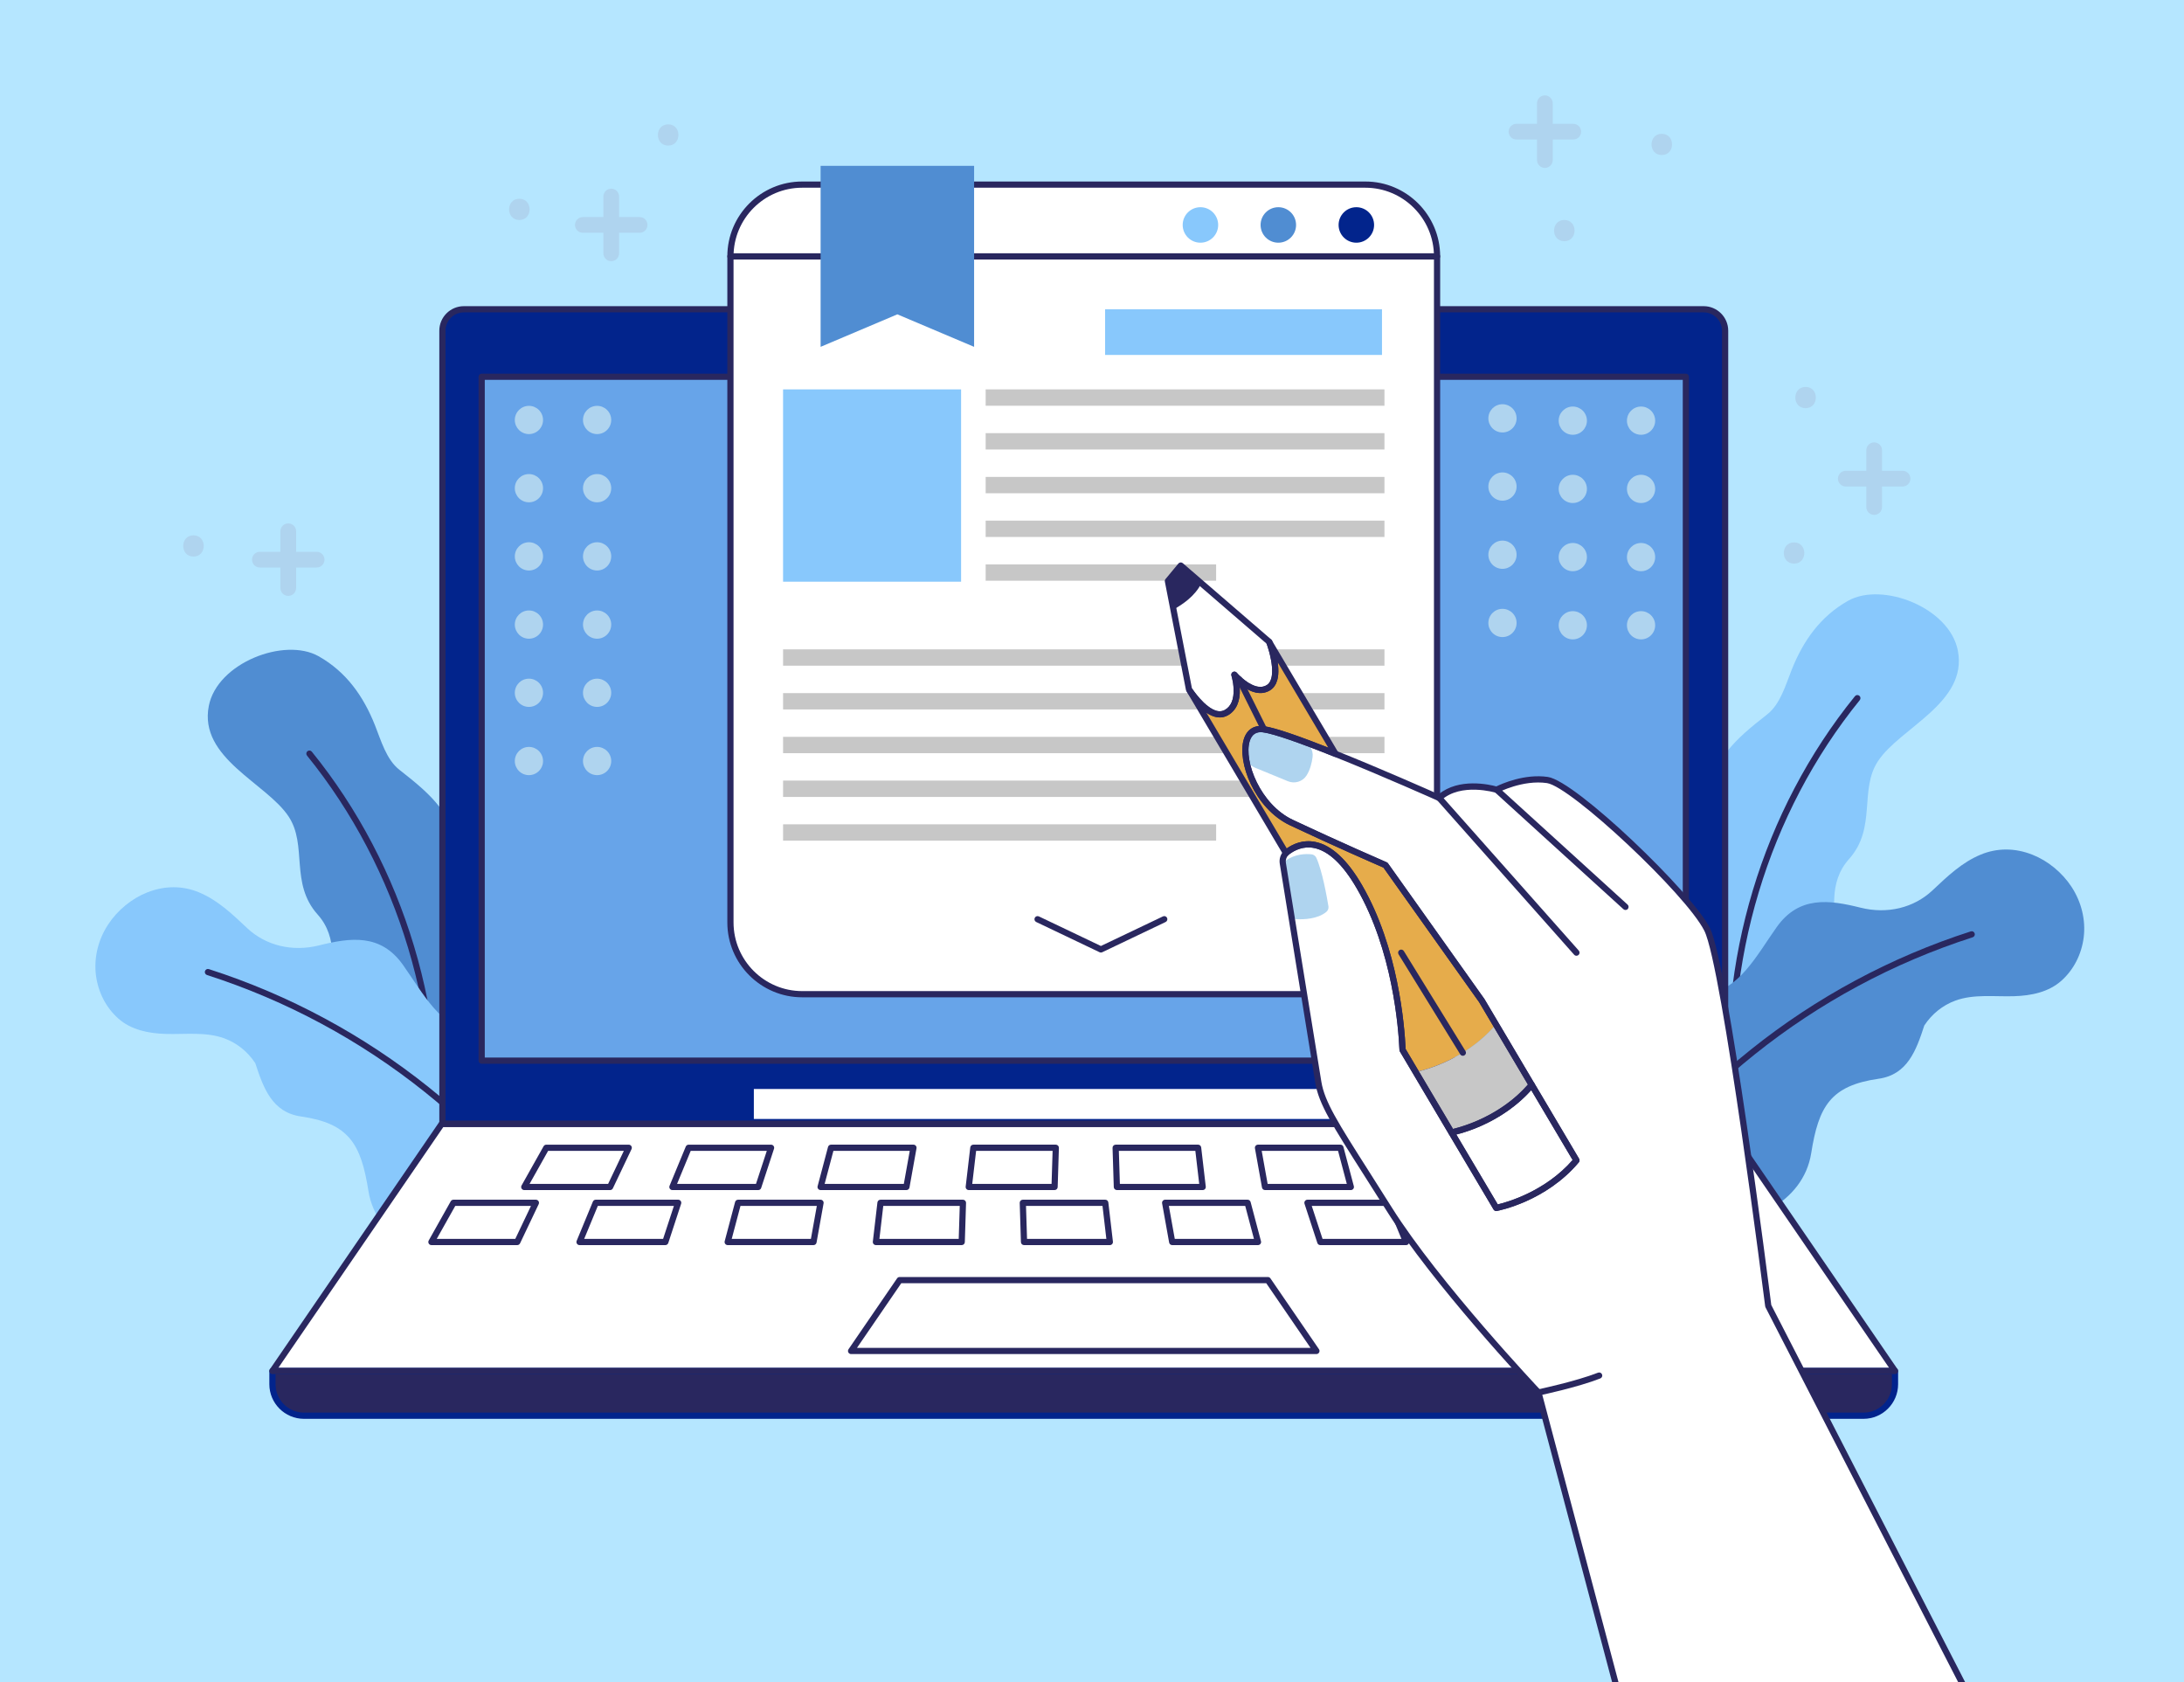 <svg width="435" height="335" viewBox="0 0 435 335" fill="none" xmlns="http://www.w3.org/2000/svg">
<rect x="0" y="0" width="435" height="335" fill="#808080" stroke="none"/>
<g clip-path="url(#clip0_1037_2)">
<rect width="435" height="335" fill="#B5E6FF"/>
<path d="M435 0H0V335H435V0Z" fill="#B5E6FF"/>
<path d="M361.194 204.17C345.964 216.252 324.855 197.573 329.903 182.29C332.513 174.388 338.703 168.106 339.946 159.752C341.229 151.126 345.309 147.48 351.975 142.269C354.589 140.225 355.635 136.467 356.851 133.401C359.147 127.613 362.578 122.742 368.096 119.637C374.899 115.81 388.286 120.972 389.954 129.548C391.978 139.955 378.474 144.881 374.054 151.565C370.26 157.301 373.839 164.857 368.279 171.073C359.924 180.411 373.17 195.269 361.194 204.17Z" fill="#88C8FC"/>
<path d="M345.246 221.804C344.93 221.804 344.661 221.562 344.632 221.241C341.935 191.537 350.985 161.429 369.462 138.639C369.677 138.373 370.066 138.333 370.332 138.549C370.596 138.764 370.637 139.153 370.422 139.418C352.145 161.961 343.193 191.744 345.862 221.131C345.893 221.47 345.643 221.77 345.302 221.801C345.284 221.803 345.265 221.804 345.246 221.804Z" fill="#29275F"/>
<path d="M353.863 184.641C349.753 190.454 346.517 196.969 339.547 198.248C329.023 200.181 316.42 210.218 317.063 223.33C316.879 250.026 357.601 249.482 360.746 229.654C362.23 220.281 364.609 216.193 374.188 214.818C379.925 213.998 381.661 209.165 383.275 204.213C384.772 201.939 386.917 200.185 389.487 199.25C393.133 197.922 397.248 198.498 401.149 198.381C404.59 198.279 408.03 197.569 410.583 195.298C413.013 193.129 414.603 190.058 415.027 186.63C415.441 183.216 414.587 179.638 412.598 176.6C410.722 173.741 407.875 171.411 404.801 170.202C401.314 168.822 397.753 168.842 394.522 170.18C390.781 171.72 387.877 174.514 384.977 177.237C384.958 177.259 384.935 177.274 384.916 177.296C381.185 180.815 375.861 182.072 370.585 180.754C364.293 179.183 358.298 178.376 353.863 184.641Z" fill="#508DD2"/>
<path d="M316.57 247.544C316.463 247.544 316.355 247.516 316.256 247.458C315.963 247.284 315.865 246.904 316.04 246.612C333.344 217.478 360.509 195.766 392.531 185.475C392.853 185.371 393.203 185.549 393.307 185.874C393.412 186.199 393.233 186.546 392.909 186.65C361.174 196.849 334.252 218.368 317.101 247.242C316.987 247.436 316.781 247.544 316.57 247.544Z" fill="#29275F"/>
<path d="M70.349 215.21C85.579 227.292 106.688 208.613 101.639 193.329C99.029 185.428 92.838 179.146 91.596 170.792C90.313 162.166 86.233 158.52 79.567 153.308C76.954 151.264 75.908 147.506 74.691 144.44C72.395 138.653 68.964 133.781 63.446 130.677C56.643 126.85 43.256 132.011 41.588 140.587C39.564 150.994 53.068 155.92 57.488 162.604C61.282 168.341 57.703 175.896 63.263 182.112C71.618 191.452 58.372 206.309 70.349 215.21Z" fill="#508DD2"/>
<path d="M86.321 232.851C86.302 232.851 86.284 232.85 86.264 232.848C85.924 232.817 85.675 232.517 85.705 232.177C88.374 202.79 79.422 173.007 61.146 150.464C60.931 150.199 60.972 149.81 61.236 149.595C61.501 149.38 61.89 149.421 62.105 149.686C80.583 172.477 89.634 202.585 86.936 232.288C86.907 232.609 86.637 232.851 86.321 232.851Z" fill="#29275F"/>
<path d="M80.266 192.152C84.376 197.965 87.611 204.48 94.582 205.759C105.106 207.691 117.709 217.73 117.066 230.841C117.25 257.538 76.527 256.994 73.383 237.165C71.899 227.793 69.52 223.704 59.94 222.33C54.204 221.51 52.468 216.677 50.853 211.724C49.357 209.451 47.212 207.697 44.641 206.762C40.995 205.433 36.88 206.01 32.98 205.893C29.538 205.791 26.099 205.081 23.546 202.809C21.116 200.641 19.526 197.57 19.102 194.142C18.688 190.728 19.542 187.15 21.531 184.112C23.407 181.252 26.254 178.923 29.328 177.714C32.815 176.334 36.376 176.354 39.607 177.691C43.348 179.231 46.251 182.026 49.152 184.749C49.171 184.77 49.194 184.786 49.213 184.808C52.944 188.327 58.268 189.584 63.543 188.266C69.836 186.694 75.831 185.887 80.266 192.152Z" fill="#88C8FC"/>
<path d="M117.563 255.056C117.352 255.056 117.147 254.948 117.032 254.753C99.882 225.88 72.96 204.362 41.225 194.162C40.9 194.057 40.722 193.71 40.827 193.385C40.931 193.06 41.279 192.883 41.603 192.987C73.625 203.278 100.791 224.99 118.094 254.123C118.268 254.416 118.171 254.795 117.878 254.969C117.779 255.028 117.67 255.056 117.563 255.056Z" fill="#29275F"/>
<path d="M371.17 281.928H60.548C57.083 281.928 54.273 279.119 54.273 275.653V273.012H377.445V275.653C377.445 279.118 374.636 281.928 371.17 281.928Z" fill="#29275F"/>
<path d="M343.73 223.801H87.988L54.273 273.004H377.445L343.73 223.801Z" fill="white"/>
<path d="M339.319 61.59H92.383C90.022 61.59 88.109 63.503 88.109 65.863V223.807H343.593V65.863C343.593 63.503 341.68 61.59 339.319 61.59Z" fill="#02248C"/>
<path d="M335.791 75.027H95.945V211.216H335.791V75.027Z" fill="#67A4E9"/>
<path d="M371.164 282.542H60.541C56.741 282.542 53.648 279.449 53.648 275.649V273.008C53.648 272.667 53.925 272.391 54.266 272.391H377.438C377.779 272.391 378.056 272.667 378.056 273.008V275.649C378.057 279.449 374.965 282.542 371.164 282.542ZM54.885 273.626V275.649C54.885 278.768 57.423 281.306 60.542 281.306H371.164C374.284 281.306 376.821 278.768 376.821 275.649V273.626H54.885Z" fill="#02248C"/>
<path d="M377.439 273.625H54.266C54.038 273.625 53.827 273.498 53.72 273.295C53.612 273.093 53.627 272.847 53.757 272.659L87.472 223.456C87.587 223.288 87.777 223.188 87.981 223.188H343.723C343.926 223.188 344.117 223.288 344.232 223.456L377.947 272.659C378.077 272.848 378.091 273.093 377.984 273.295C377.878 273.497 377.667 273.625 377.439 273.625ZM55.438 272.389H376.267L343.397 224.422H88.307L55.438 272.389Z" fill="#29275F"/>
<path d="M343.601 224.421H88.118C87.777 224.421 87.5 224.145 87.5 223.804V65.86C87.5 63.163 89.694 60.969 92.391 60.969H339.328C342.025 60.969 344.22 63.163 344.22 65.86V223.804C344.219 224.145 343.942 224.421 343.601 224.421ZM88.735 223.186H342.983V65.86C342.983 63.844 341.344 62.204 339.327 62.204H92.391C90.375 62.204 88.735 63.844 88.735 65.86V223.186Z" fill="#29275F"/>
<path d="M335.784 211.837H95.938C95.597 211.837 95.32 211.56 95.32 211.219V75.032C95.32 74.691 95.597 74.414 95.938 74.414H335.784C336.125 74.414 336.402 74.691 336.402 75.032V211.219C336.402 211.56 336.125 211.837 335.784 211.837ZM96.556 210.601H335.166V75.649H96.556V210.601Z" fill="#29275F"/>
<path d="M281.565 216.859H150.148V222.829H281.565V216.859Z" fill="white"/>
<path d="M204.723 68.162C204.723 70.386 202.92 72.188 200.697 72.188C198.474 72.188 196.672 70.386 196.672 68.162C196.672 65.939 198.474 64.137 200.697 64.137C202.92 64.137 204.723 65.939 204.723 68.162Z" fill="#67A4E9"/>
<path d="M262.198 269.646H169.516C169.287 269.646 169.077 269.519 168.97 269.317C168.863 269.114 168.877 268.868 169.007 268.68L178.676 254.569C178.791 254.401 178.981 254.301 179.186 254.301H252.53C252.733 254.301 252.924 254.401 253.039 254.569L262.708 268.68C262.837 268.868 262.851 269.114 262.744 269.317C262.638 269.518 262.428 269.646 262.198 269.646ZM170.689 268.411H261.027L252.204 255.535H179.512L170.689 268.411Z" fill="#29275F"/>
<path d="M121.514 236.991H104.422C104.203 236.991 103.999 236.874 103.889 236.685C103.779 236.497 103.776 236.262 103.884 236.071L108.269 228.265C108.379 228.07 108.585 227.949 108.808 227.949H125.229C125.44 227.949 125.637 228.058 125.751 228.237C125.864 228.417 125.877 228.641 125.786 228.833L122.071 236.639C121.969 236.854 121.752 236.991 121.514 236.991ZM105.478 235.756H121.124L124.251 229.185H109.17L105.478 235.756Z" fill="#29275F"/>
<path d="M151.022 236.991H133.931C133.724 236.991 133.532 236.888 133.417 236.717C133.302 236.545 133.281 236.328 133.359 236.138L136.587 228.331C136.683 228.1 136.908 227.949 137.158 227.949H153.579C153.777 227.949 153.963 228.044 154.079 228.205C154.195 228.365 154.228 228.571 154.166 228.76L151.608 236.566C151.526 236.82 151.29 236.991 151.022 236.991ZM134.855 235.756H150.575L152.728 229.185H137.572L134.855 235.756Z" fill="#29275F"/>
<path d="M180.538 236.988H163.446C163.254 236.988 163.073 236.899 162.957 236.747C162.84 236.594 162.799 236.397 162.849 236.212L164.92 228.405C164.992 228.134 165.237 227.945 165.517 227.945H181.939C182.121 227.945 182.295 228.027 182.412 228.167C182.53 228.308 182.578 228.493 182.546 228.673L181.145 236.479C181.093 236.775 180.837 236.988 180.538 236.988ZM164.25 235.753H180.021L181.201 229.181H165.993L164.25 235.753Z" fill="#29275F"/>
<path d="M210.046 236.988H192.954C192.778 236.988 192.61 236.912 192.492 236.78C192.376 236.649 192.32 236.473 192.34 236.298L193.254 228.491C193.29 228.18 193.555 227.945 193.868 227.945H210.289C210.456 227.945 210.617 228.013 210.733 228.133C210.849 228.253 210.912 228.415 210.907 228.582L210.663 236.388C210.654 236.723 210.381 236.988 210.046 236.988ZM193.649 235.753H209.448L209.653 229.181H194.419L193.649 235.753Z" fill="#29275F"/>
<path d="M239.547 236.988H222.455C222.122 236.988 221.849 236.723 221.838 236.389L221.594 228.583C221.589 228.416 221.652 228.253 221.769 228.133C221.885 228.013 222.045 227.945 222.212 227.945H238.633C238.947 227.945 239.21 228.18 239.247 228.491L240.16 236.299C240.18 236.474 240.125 236.649 240.008 236.781C239.891 236.912 239.723 236.988 239.547 236.988ZM223.054 235.753H238.854L238.085 229.181H222.849L223.054 235.753Z" fill="#29275F"/>
<path d="M269.055 236.988H251.964C251.665 236.988 251.408 236.773 251.356 236.479L249.955 228.673C249.923 228.492 249.971 228.308 250.089 228.167C250.207 228.027 250.381 227.945 250.563 227.945H266.984C267.264 227.945 267.51 228.134 267.581 228.405L269.652 236.212C269.701 236.398 269.662 236.596 269.545 236.747C269.428 236.899 269.247 236.988 269.055 236.988ZM252.481 235.753H268.252L266.509 229.181H251.301L252.481 235.753Z" fill="#29275F"/>
<path d="M298.572 236.988H281.48C281.213 236.988 280.976 236.816 280.893 236.562L278.335 228.756C278.274 228.568 278.306 228.362 278.422 228.201C278.539 228.041 278.724 227.945 278.922 227.945H295.343C295.593 227.945 295.818 228.096 295.913 228.327L299.142 236.134C299.221 236.324 299.199 236.541 299.084 236.713C298.97 236.885 298.778 236.988 298.572 236.988ZM281.927 235.753H297.647L294.93 229.181H279.775L281.927 235.753Z" fill="#29275F"/>
<path d="M328.089 236.989H310.997C310.758 236.989 310.541 236.851 310.439 236.635L306.724 228.829C306.633 228.638 306.646 228.412 306.76 228.234C306.873 228.054 307.07 227.945 307.282 227.945H323.703C323.927 227.945 324.133 228.066 324.241 228.261L328.627 236.067C328.734 236.258 328.732 236.493 328.621 236.681C328.511 236.873 328.309 236.989 328.089 236.989ZM311.387 235.753H327.034L323.343 229.182H308.261L311.387 235.753Z" fill="#29275F"/>
<path d="M103.021 247.948H85.93C85.711 247.948 85.507 247.831 85.397 247.642C85.287 247.453 85.284 247.219 85.392 247.028L89.777 239.222C89.887 239.027 90.093 238.906 90.316 238.906H106.737C106.949 238.906 107.146 239.015 107.259 239.194C107.372 239.374 107.385 239.598 107.295 239.79L103.58 247.597C103.477 247.81 103.259 247.948 103.021 247.948ZM86.985 246.713H102.631L105.758 240.142H90.677L86.985 246.713Z" fill="#29275F"/>
<path d="M132.521 247.949H115.431C115.224 247.949 115.032 247.846 114.917 247.675C114.802 247.503 114.781 247.286 114.859 247.096L118.086 239.288C118.182 239.057 118.408 238.906 118.657 238.906H135.079C135.276 238.906 135.462 239.001 135.578 239.161C135.695 239.321 135.727 239.527 135.665 239.716L133.107 247.522C133.026 247.777 132.788 247.949 132.521 247.949ZM116.354 246.713H132.073L134.226 240.142H119.071L116.354 246.713Z" fill="#29275F"/>
<path d="M162.03 247.948H144.938C144.746 247.948 144.565 247.859 144.449 247.707C144.332 247.554 144.292 247.357 144.341 247.172L146.412 239.366C146.483 239.095 146.729 238.906 147.009 238.906H163.43C163.612 238.906 163.786 238.988 163.903 239.127C164.021 239.268 164.069 239.452 164.037 239.633L162.636 247.439C162.585 247.734 162.328 247.948 162.03 247.948ZM145.741 246.713H161.513L162.692 240.142H147.485L145.741 246.713Z" fill="#29275F"/>
<path d="M191.554 247.948H174.462C174.286 247.948 174.118 247.872 174 247.74C173.883 247.61 173.827 247.433 173.848 247.259L174.761 239.452C174.797 239.141 175.062 238.906 175.375 238.906H191.795C191.963 238.906 192.122 238.974 192.239 239.093C192.355 239.214 192.418 239.376 192.413 239.543L192.17 247.35C192.161 247.684 191.888 247.948 191.554 247.948ZM175.157 246.713H190.955L191.16 240.142H175.926L175.157 246.713Z" fill="#29275F"/>
<path d="M221.053 247.949H203.962C203.629 247.949 203.355 247.684 203.345 247.35L203.102 239.543C203.097 239.376 203.159 239.214 203.276 239.093C203.392 238.974 203.551 238.906 203.719 238.906H220.14C220.454 238.906 220.717 239.141 220.754 239.452L221.667 247.259C221.687 247.434 221.632 247.609 221.515 247.741C221.398 247.873 221.23 247.949 221.053 247.949ZM204.561 246.713H220.36L219.591 240.142H204.356L204.561 246.713Z" fill="#29275F"/>
<path d="M250.562 247.948H233.471C233.172 247.948 232.916 247.733 232.864 247.439L231.463 239.633C231.431 239.452 231.48 239.268 231.597 239.127C231.715 238.987 231.888 238.906 232.071 238.906H248.492C248.772 238.906 249.017 239.095 249.089 239.366L251.159 247.173C251.209 247.358 251.169 247.556 251.052 247.707C250.935 247.859 250.753 247.948 250.562 247.948ZM233.987 246.713H249.759L248.016 240.142H232.808L233.987 246.713Z" fill="#29275F"/>
<path d="M280.063 247.948H262.973C262.706 247.948 262.469 247.776 262.386 247.522L259.827 239.716C259.766 239.527 259.798 239.321 259.914 239.161C260.031 239.001 260.216 238.906 260.414 238.906H276.835C277.085 238.906 277.31 239.057 277.406 239.288L280.633 247.096C280.712 247.286 280.69 247.503 280.575 247.675C280.463 247.845 280.269 247.948 280.063 247.948ZM263.42 246.713H279.14L276.423 240.142H261.267L263.42 246.713Z" fill="#29275F"/>
<path d="M309.589 247.95H292.498C292.26 247.95 292.042 247.812 291.939 247.597L288.224 239.79C288.133 239.599 288.146 239.374 288.26 239.194C288.373 239.015 288.57 238.906 288.782 238.906H305.203C305.427 238.906 305.633 239.026 305.742 239.222L310.127 247.028C310.234 247.219 310.231 247.454 310.121 247.642C310.011 247.833 309.809 247.95 309.589 247.95ZM292.888 246.714H308.534L304.843 240.143H289.76L292.888 246.714Z" fill="#29275F"/>
<path d="M338.487 247.95H321.396C321.158 247.95 320.941 247.812 320.838 247.597L317.122 239.79C317.031 239.599 317.045 239.374 317.158 239.194C317.271 239.015 317.469 238.906 317.68 238.906H334.101C334.324 238.906 334.53 239.026 334.64 239.222L339.025 247.028C339.132 247.219 339.13 247.454 339.019 247.642C338.91 247.833 338.707 247.95 338.487 247.95ZM321.787 246.714H337.432L333.741 240.143H318.659L321.787 246.714Z" fill="#29275F"/>
<path d="M286.229 51.053V183.689C286.229 191.581 279.829 197.981 271.937 197.981H159.776C151.884 197.981 145.484 191.581 145.484 183.689V51.053C145.484 43.161 151.884 36.762 159.776 36.762H271.936C279.828 36.762 286.229 43.161 286.229 51.053Z" fill="white"/>
<path d="M242.632 44.796C242.632 46.748 241.049 48.331 239.097 48.331C237.145 48.331 235.562 46.748 235.562 44.796C235.562 42.845 237.145 41.262 239.097 41.262C241.049 41.263 242.632 42.845 242.632 44.796Z" fill="#88C8FC"/>
<path d="M258.147 44.796C258.147 46.748 256.565 48.331 254.613 48.331C252.661 48.331 251.078 46.748 251.078 44.796C251.078 42.845 252.661 41.262 254.613 41.262C256.565 41.263 258.147 42.845 258.147 44.796Z" fill="#508DD2"/>
<path d="M273.686 44.796C273.686 46.748 272.104 48.331 270.152 48.331C268.2 48.331 266.617 46.748 266.617 44.796C266.617 42.845 268.199 41.262 270.152 41.262C272.104 41.262 273.686 42.845 273.686 44.796Z" fill="#02248C"/>
<path d="M271.936 198.6H159.777C151.555 198.6 144.867 191.911 144.867 183.689V51.054C144.867 42.833 151.556 36.145 159.777 36.145H271.937C280.157 36.145 286.846 42.833 286.846 51.054V183.689C286.846 191.91 280.157 198.6 271.936 198.6ZM159.777 37.38C152.236 37.38 146.103 43.514 146.103 51.054V183.689C146.103 191.229 152.237 197.364 159.777 197.364H271.937C279.476 197.364 285.611 191.23 285.611 183.689V51.054C285.611 43.514 279.476 37.38 271.937 37.38H159.777Z" fill="#29275F"/>
<path d="M286.229 51.673H145.485C145.144 51.673 144.867 51.396 144.867 51.055C144.867 50.714 145.144 50.438 145.485 50.438H286.229C286.57 50.438 286.847 50.714 286.847 51.055C286.847 51.396 286.57 51.673 286.229 51.673Z" fill="#29275F"/>
<path d="M194.018 69.07L178.731 62.597L163.445 69.07V33.023H194.018V69.07Z" fill="#508DD2"/>
<path d="M191.426 77.543H155.969V115.837H191.426V77.543Z" fill="#88C8FC"/>
<path d="M275.75 77.543H196.32V80.797H275.75V77.543Z" fill="#C7C7C7"/>
<path d="M275.75 86.258H196.32V89.512H275.75V86.258Z" fill="#C7C7C7"/>
<path d="M275.75 94.973H196.32V98.227H275.75V94.973Z" fill="#C7C7C7"/>
<path d="M275.75 103.676H196.32V106.93H275.75V103.676Z" fill="#C7C7C7"/>
<path d="M242.225 112.391H196.32V115.644H242.225V112.391Z" fill="#C7C7C7"/>
<path d="M275.751 129.309H155.969V132.562H275.751V129.309Z" fill="#C7C7C7"/>
<path d="M275.751 138.023H155.969V141.277H275.751V138.023Z" fill="#C7C7C7"/>
<path d="M275.751 146.734H155.969V149.988H275.751V146.734Z" fill="#C7C7C7"/>
<path d="M275.751 155.445H155.969V158.699H275.751V155.445Z" fill="#C7C7C7"/>
<path d="M242.226 164.152H155.969V167.406H242.226V164.152Z" fill="#C7C7C7"/>
<path d="M275.259 61.59H220.109V70.683H275.259V61.59Z" fill="#88C8FC"/>
<path d="M219.275 189.685C219.185 189.685 219.093 189.665 219.009 189.625L206.391 183.606C206.083 183.459 205.952 183.091 206.1 182.783C206.246 182.475 206.616 182.345 206.922 182.491L219.275 188.382L231.629 182.491C231.938 182.342 232.305 182.475 232.452 182.783C232.6 183.091 232.469 183.459 232.161 183.606L219.542 189.625C219.458 189.665 219.367 189.685 219.275 189.685Z" fill="#29275F"/>
<path d="M399.466 351.973H326.249L306.437 277.291C306.437 277.291 286.294 256.015 276.714 240.789C267.124 225.553 263.413 220.496 262.59 215.524C261.863 211.076 256.635 178.798 255.522 171.923C255.394 171.185 255.629 170.426 256.142 169.891C256.228 169.784 256.324 169.699 256.441 169.614C258.751 167.871 264.375 165.551 270.769 176.585C278.135 189.298 279.204 205.346 279.365 209.077L281.974 213.483L289.105 225.51L298.022 240.543C298.022 240.543 307.506 238.79 313.995 231.07L305.089 216.037L297.958 204.009L295.157 199.273L295.125 199.23L275.965 172.276C275.965 172.276 266.535 168.192 257.243 163.809C247.952 159.425 244.98 144.189 251.748 145.226C254.314 145.622 259.981 147.696 266.022 150.123C275.858 154.058 286.667 158.901 286.667 158.901C290.901 155.041 298.108 157.266 298.108 157.266C298.108 157.266 303.165 154.592 308.222 155.33C313.268 156.079 336.383 177.847 340.019 185.054C343.664 192.26 352.207 260.057 352.207 260.057L399.466 351.973Z" fill="white"/>
<path d="M261.435 150.778C261.279 151.949 260.947 153.316 260.224 154.439C259.434 155.668 257.863 156.127 256.515 155.571L249.965 152.877C248.696 152.35 247.935 151.052 248.09 149.695C248.217 148.611 248.52 147.352 249.203 146.318C249.964 145.156 251.428 144.697 252.737 145.156L259.414 147.489C260.781 147.967 261.62 149.343 261.435 150.778Z" fill="#AFD4EF"/>
<path d="M264.16 181.605C262.418 183.027 259.702 183.111 258.264 183.043C257.697 183.018 257.232 182.595 257.139 182.037L255.608 172.578C255.54 172.139 255.717 171.699 256.065 171.428C257.892 170.015 260.109 170.015 261.192 170.125C261.615 170.167 261.987 170.412 262.173 170.802C263.349 173.332 264.296 178.67 264.593 180.48C264.659 180.912 264.491 181.335 264.16 181.605Z" fill="#AFD4EF"/>
<path d="M297.95 204.011C291.449 211.73 281.965 213.485 281.965 213.485L279.357 209.079C279.196 205.348 278.127 189.299 270.76 176.587C264.366 165.553 258.743 167.873 256.433 169.616C256.315 169.702 256.219 169.787 256.134 169.893L236.953 137.508C237.273 137.979 238.118 139.176 239.22 140.246L239.402 140.428C239.711 140.716 240.032 140.994 240.374 141.23C240.47 141.316 240.578 141.38 240.684 141.455C240.876 141.583 241.068 141.701 241.272 141.796C241.411 141.871 241.55 141.936 241.688 141.989C241.828 142.043 241.966 142.096 242.116 142.139C242.244 142.171 242.384 142.203 242.522 142.225C242.522 142.225 242.533 142.225 242.543 142.225C242.683 142.246 242.821 142.257 242.96 142.257C243.409 142.257 243.868 142.139 244.307 141.883C246.029 140.868 246.382 138.889 246.318 137.211C246.318 137.157 246.318 137.104 246.307 137.05C246.296 136.74 246.275 136.452 246.232 136.184C246.232 136.13 246.221 136.088 246.221 136.045C246.2 135.916 246.178 135.799 246.168 135.692C246.157 135.682 246.157 135.671 246.157 135.671C246.039 134.954 245.879 134.452 245.857 134.356C245.879 134.377 245.922 134.42 245.975 134.484C246.007 134.516 246.039 134.548 246.071 134.591C246.114 134.634 246.157 134.688 246.2 134.73C246.36 134.891 246.563 135.083 246.799 135.297C246.895 135.404 247.002 135.49 247.109 135.575C247.238 135.682 247.365 135.8 247.504 135.896C247.536 135.928 247.579 135.96 247.611 135.981C247.772 136.11 247.932 136.228 248.103 136.334C248.146 136.366 248.189 136.398 248.232 136.43C248.51 136.602 248.809 136.772 249.109 136.911C249.269 136.986 249.418 137.061 249.579 137.115C249.739 137.179 249.899 137.222 250.06 137.264C250.21 137.318 250.369 137.35 250.53 137.361C250.968 137.425 251.396 137.414 251.824 137.297C251.952 137.264 252.08 137.222 252.208 137.168C252.337 137.115 252.476 137.04 252.604 136.965C252.956 136.751 253.224 136.473 253.427 136.13C253.481 136.056 253.524 135.981 253.566 135.895C253.566 135.884 253.566 135.884 253.566 135.884C253.641 135.724 253.706 135.564 253.759 135.393C253.781 135.35 253.791 135.318 253.791 135.275C253.845 135.136 253.877 134.987 253.898 134.837C253.93 134.665 253.952 134.495 253.963 134.324C253.973 134.302 253.973 134.27 253.973 134.238C254.005 133.875 254.005 133.5 253.984 133.105C253.973 132.955 253.963 132.805 253.952 132.667C253.909 132.186 253.845 131.705 253.748 131.244C253.727 131.084 253.695 130.935 253.652 130.785C253.609 130.571 253.566 130.357 253.513 130.154C253.459 129.94 253.406 129.737 253.352 129.545C253.106 128.657 252.871 128.015 252.807 127.855L266.012 150.127C259.971 147.7 254.304 145.625 251.738 145.23C244.97 144.193 247.942 159.429 257.234 163.812C266.525 168.196 275.955 172.28 275.955 172.28L295.115 199.234L295.147 199.277L297.95 204.011Z" fill="#E6AC4B"/>
<path d="M305.084 216.036C298.584 223.766 289.1 225.509 289.1 225.509L281.969 213.481C281.969 213.481 291.453 211.728 297.953 204.008L305.084 216.036Z" fill="#C7C7C7"/>
<path d="M313.984 231.072C307.494 238.791 298.011 240.545 298.011 240.545L289.094 225.512C289.094 225.512 298.578 223.77 305.078 216.039L313.984 231.072Z" fill="white"/>
<path d="M253.989 133.103C254.011 133.498 254.011 133.873 253.979 134.236C253.979 134.268 253.979 134.301 253.968 134.322C253.957 134.493 253.936 134.664 253.904 134.835C253.893 134.878 253.882 134.931 253.872 134.974C253.861 135.028 253.861 135.071 253.84 135.113C253.829 135.167 253.818 135.221 253.797 135.274C253.786 135.317 253.775 135.349 253.765 135.392C253.711 135.563 253.647 135.723 253.572 135.883C253.572 135.883 253.572 135.883 253.572 135.894C253.529 135.98 253.486 136.055 253.433 136.13C253.229 136.471 252.962 136.75 252.609 136.964C252.481 137.039 252.341 137.114 252.214 137.167C252.086 137.221 251.958 137.264 251.829 137.296C251.402 137.414 250.974 137.424 250.535 137.36C250.386 137.339 250.226 137.307 250.065 137.264C249.905 137.221 249.745 137.178 249.584 137.114C249.424 137.06 249.275 136.985 249.114 136.91C248.815 136.771 248.515 136.601 248.237 136.429C248.194 136.397 248.151 136.365 248.109 136.333C247.937 136.226 247.777 136.108 247.617 135.981C247.585 135.959 247.542 135.927 247.51 135.895C247.371 135.799 247.243 135.681 247.114 135.575C247.007 135.489 246.9 135.393 246.804 135.296C246.568 135.082 246.366 134.89 246.205 134.73C246.162 134.676 246.12 134.623 246.077 134.591C246.045 134.548 246.013 134.516 245.98 134.483C245.927 134.419 245.884 134.376 245.863 134.355C245.884 134.451 246.045 134.954 246.162 135.67C246.162 135.67 246.162 135.681 246.173 135.692C246.184 135.799 246.205 135.916 246.227 136.044C246.227 136.087 246.237 136.13 246.237 136.183C246.28 136.451 246.302 136.739 246.312 137.05C246.323 137.103 246.323 137.157 246.323 137.21C246.387 138.889 246.035 140.867 244.313 141.882C243.875 142.139 243.414 142.256 242.965 142.256C242.826 142.256 242.687 142.245 242.549 142.224C242.538 142.224 242.527 142.224 242.527 142.224C242.388 142.203 242.249 142.17 242.121 142.138C241.971 142.095 241.833 142.042 241.694 141.988C241.555 141.935 241.416 141.871 241.277 141.796C241.074 141.699 240.882 141.582 240.689 141.454C240.582 141.379 240.475 141.315 240.38 141.229C240.038 140.994 239.717 140.716 239.407 140.427L239.225 140.245C238.124 139.176 237.279 137.979 236.959 137.508C236.873 137.368 236.819 137.293 236.819 137.293L233.719 121.373C235.472 120.422 238.06 118.668 239.278 116.156L252.804 127.821C252.804 127.821 252.804 127.832 252.814 127.853C252.878 128.014 253.114 128.655 253.359 129.542C253.413 129.735 253.466 129.937 253.52 130.152C253.574 130.355 253.616 130.568 253.659 130.782C253.702 130.932 253.734 131.081 253.756 131.242C253.852 131.702 253.916 132.183 253.959 132.664C253.968 132.814 253.979 132.964 253.989 133.103Z" fill="white"/>
<path d="M239.278 116.161C238.059 118.673 235.472 120.427 233.718 121.378L232.617 115.711L235.183 112.621L239.278 116.161Z" fill="#29275F"/>
<path d="M326.237 352.59C325.965 352.59 325.714 352.407 325.641 352.13L305.869 277.6C304.258 275.887 285.32 255.643 276.18 241.117C274.514 238.47 273.025 236.13 271.698 234.045C265.313 224.01 262.67 219.857 261.97 215.624C261.242 211.176 256.014 178.896 254.902 172.021C254.742 171.1 255.035 170.142 255.686 169.464C255.767 169.36 255.899 169.236 256.069 169.113C257.327 168.163 259.386 167.132 261.99 167.659C265.23 168.314 268.359 171.213 271.292 176.275C278.499 188.712 279.751 204.191 279.964 208.894L298.314 239.843C300.159 239.407 307.742 237.292 313.227 231.003L294.613 199.587L275.55 172.774C274.272 172.219 265.509 168.396 256.968 164.367C249.748 160.961 246.385 151.62 247.727 147.226C248.328 145.26 249.826 144.307 251.828 144.616C254.121 144.969 258.969 146.629 266.239 149.55C274.974 153.044 284.586 157.303 286.547 158.177C290.602 154.831 296.719 156.248 298.032 156.605C299.098 156.084 303.651 154.04 308.298 154.719C313.921 155.553 337.037 177.797 340.558 184.775C344.171 191.917 352.285 255.837 352.794 259.871L400.001 351.692C400.157 351.995 400.037 352.367 399.734 352.523C399.432 352.68 399.059 352.56 398.902 352.256L351.645 260.34C351.612 260.275 351.591 260.206 351.582 260.135C351.497 259.458 343.011 192.362 339.454 185.334C335.798 178.084 312.953 156.659 308.117 155.942C303.313 155.244 298.43 157.788 298.382 157.812C298.237 157.889 298.069 157.904 297.912 157.857C297.843 157.835 290.988 155.786 287.069 159.359C286.888 159.524 286.626 159.567 286.401 159.466C286.293 159.417 275.49 154.582 265.778 150.698C258.696 147.852 253.808 146.172 251.64 145.838C250.247 145.624 249.327 146.213 248.907 147.589C247.684 151.597 251.043 160.208 257.494 163.252C266.669 167.58 276.103 171.67 276.197 171.711C276.301 171.756 276.39 171.828 276.455 171.92L295.615 198.873C295.624 198.888 295.666 198.945 295.675 198.96L314.513 230.757C314.647 230.982 314.624 231.268 314.455 231.469C307.898 239.268 298.518 241.079 298.121 241.152C297.863 241.202 297.609 241.083 297.477 240.86L278.82 209.393C278.768 209.307 278.739 209.206 278.734 209.105C278.543 204.667 277.367 189.23 270.221 176.896C267.473 172.154 264.621 169.455 261.742 168.872C259.591 168.437 257.866 169.304 256.801 170.109C256.71 170.175 256.655 170.224 256.609 170.282C256.194 170.717 256.024 171.277 256.117 171.82C257.231 178.702 262.459 210.979 263.186 215.427C263.845 219.409 266.448 223.501 272.737 233.386C274.065 235.472 275.556 237.814 277.222 240.463C286.66 255.461 306.671 276.657 306.872 276.869C306.942 276.944 306.993 277.035 307.02 277.135L326.832 351.818C326.92 352.147 326.723 352.485 326.394 352.573C326.343 352.583 326.29 352.59 326.237 352.59Z" fill="#29275F"/>
<path d="M289.098 226.132C288.883 226.132 288.679 226.019 288.566 225.83L278.826 209.396C278.774 209.309 278.745 209.209 278.741 209.108C278.55 204.67 277.374 189.232 270.227 176.899C267.48 172.157 264.627 169.457 261.749 168.875C259.597 168.439 257.872 169.306 256.807 170.111C256.717 170.177 256.662 170.226 256.615 170.284C256.488 170.441 256.288 170.527 256.09 170.512C255.888 170.497 255.705 170.385 255.602 170.211L236.422 137.826C236.252 137.538 236.341 137.168 236.622 136.99C236.906 136.809 237.277 136.888 237.464 137.163C237.853 137.734 238.652 138.837 239.65 139.805L239.838 139.994C240.175 140.308 240.453 140.538 240.724 140.724C240.835 140.816 240.888 140.85 240.943 140.885L241.038 140.951C241.194 141.055 241.361 141.158 241.536 141.242C241.68 141.318 241.796 141.372 241.911 141.416C242.032 141.463 242.155 141.511 242.286 141.549C242.37 141.569 242.476 141.595 242.585 141.613C242.604 141.615 242.623 141.616 242.637 141.618C243.106 141.689 243.57 141.602 243.996 141.353C245.204 140.64 245.778 139.255 245.701 137.238C245.694 137.205 245.691 137.107 245.689 137.075C245.68 136.792 245.661 136.529 245.623 136.285C245.617 136.253 245.615 136.22 245.615 136.188C245.611 136.163 245.609 136.14 245.607 136.118C245.587 136 245.573 135.912 245.562 135.836C245.556 135.815 245.551 135.795 245.548 135.774L245.547 135.775C245.46 135.242 245.347 134.834 245.292 134.638C245.273 134.568 245.26 134.517 245.254 134.492C245.195 134.223 245.321 133.948 245.563 133.817C245.805 133.687 246.105 133.731 246.298 133.928C246.331 133.962 246.383 134.014 246.449 134.092C246.461 134.102 246.487 134.129 246.517 134.165C246.585 134.228 246.637 134.294 246.683 134.35C246.791 134.453 246.987 134.639 247.214 134.845C247.331 134.97 247.413 135.033 247.495 135.098L247.612 135.197C247.691 135.264 247.771 135.334 247.855 135.392C247.887 135.413 247.915 135.437 247.941 135.464C248.139 135.617 248.28 135.721 248.43 135.814L248.604 135.942C248.867 136.1 249.133 136.247 249.368 136.356L249.447 136.392C249.557 136.444 249.662 136.496 249.773 136.532C249.941 136.599 250.075 136.632 250.207 136.669C250.36 136.72 250.465 136.741 250.571 136.748C250.998 136.809 251.339 136.794 251.659 136.705C251.773 136.677 251.872 136.643 251.97 136.603C252.075 136.559 252.188 136.497 252.292 136.436C252.54 136.286 252.74 136.083 252.896 135.82C252.94 135.756 252.966 135.713 252.988 135.674C252.993 135.658 253 135.643 253.006 135.629C253.068 135.494 253.124 135.359 253.168 135.215C253.172 135.201 253.209 135.069 253.215 135.056C253.221 135.024 253.233 134.976 253.247 134.932C253.251 134.908 253.258 134.867 253.259 134.862C253.26 134.857 253.277 134.783 253.278 134.778C253.278 134.774 253.296 134.699 253.297 134.694C253.317 134.581 253.335 134.434 253.345 134.288C253.347 134.256 253.352 134.223 253.359 134.193C253.385 133.84 253.385 133.514 253.366 133.144L253.334 132.718C253.292 132.232 253.227 131.777 253.143 131.376C253.119 131.203 253.091 131.081 253.058 130.96C253.006 130.71 252.967 130.509 252.916 130.317C252.862 130.1 252.809 129.902 252.758 129.714C252.524 128.87 252.296 128.244 252.234 128.09C252.114 127.791 252.245 127.45 252.534 127.306C252.825 127.162 253.174 127.269 253.339 127.546L266.543 149.816C266.677 150.044 266.653 150.333 266.481 150.534C266.308 150.734 266.026 150.803 265.781 150.705C258.7 147.861 253.812 146.18 251.644 145.846C250.251 145.632 249.33 146.221 248.911 147.597C247.687 151.605 251.047 160.216 257.498 163.26C266.673 167.589 276.107 171.678 276.201 171.719C276.305 171.764 276.394 171.836 276.459 171.928L295.618 198.882C295.628 198.896 295.67 198.953 295.678 198.968L305.61 215.731C305.744 215.958 305.721 216.243 305.552 216.444C298.984 224.254 289.602 226.055 289.206 226.127C289.173 226.129 289.135 226.132 289.098 226.132ZM279.969 208.899L289.402 224.815C291.247 224.381 298.831 222.273 304.326 215.975L294.619 199.591L275.555 172.778C274.277 172.223 265.515 168.401 256.974 164.371C249.754 160.965 246.39 151.624 247.733 147.23C248.334 145.264 249.832 144.311 251.834 144.62C253.945 144.945 258.221 146.378 264.558 148.882L254.491 131.899C254.521 132.124 254.548 132.365 254.571 132.613L254.603 133.059C254.629 133.523 254.625 133.922 254.592 134.293C254.594 134.301 254.594 134.355 254.577 134.43C254.563 134.604 254.541 134.778 254.509 134.951C254.507 134.958 254.49 135.037 254.488 135.044C254.472 135.13 254.459 135.209 254.432 135.29C254.419 135.348 254.404 135.405 254.384 135.463C254.379 135.482 254.373 135.502 254.372 135.506C254.299 135.747 254.231 135.922 254.155 136.09C254.146 136.118 254.135 136.145 254.123 136.17C254.066 136.286 254.006 136.387 253.934 136.488C253.699 136.888 253.361 137.23 252.927 137.493C252.767 137.587 252.601 137.674 252.448 137.737C252.292 137.803 252.133 137.856 251.976 137.895C251.503 138.025 250.996 138.05 250.444 137.971C250.269 137.961 250.055 137.916 249.854 137.845C249.71 137.808 249.53 137.758 249.352 137.686C249.229 137.647 249.078 137.578 248.923 137.504C248.569 137.339 248.27 137.176 247.911 136.955L247.738 136.828C247.588 136.737 247.407 136.605 247.229 136.462C247.216 136.456 247.168 136.419 247.117 136.375C247.029 136.31 246.942 136.239 246.857 136.168C246.892 136.409 246.913 136.674 246.926 136.991C246.935 137.063 246.938 137.136 246.938 137.21C247.032 139.657 246.232 141.465 244.624 142.414C243.96 142.802 243.225 142.945 242.488 142.84C242.468 142.839 242.446 142.837 242.432 142.834C242.273 142.811 242.114 142.774 241.969 142.737C241.782 142.685 241.626 142.625 241.47 142.565C241.307 142.503 241.144 142.428 240.981 142.34C240.805 142.257 240.6 142.139 240.345 141.968L240.294 141.933L256.297 168.952C257.567 168.053 259.54 167.165 261.995 167.662C265.235 168.317 268.364 171.215 271.297 176.277C278.504 188.716 279.755 204.195 279.969 208.899Z" fill="#29275F"/>
<path d="M298.019 241.159C297.803 241.159 297.6 241.047 297.488 240.857L288.571 225.824C288.468 225.65 288.456 225.437 288.54 225.253C288.624 225.07 288.792 224.938 288.991 224.902C289.083 224.884 298.34 223.099 304.614 215.638C304.743 215.485 304.936 215.403 305.138 215.42C305.337 215.437 305.517 215.548 305.619 215.721L314.525 230.754C314.659 230.979 314.636 231.264 314.467 231.465C307.91 239.265 298.53 241.075 298.134 241.149C298.093 241.157 298.056 241.159 298.019 241.159ZM290.066 225.925L298.321 239.843C300.167 239.407 307.749 237.292 313.234 231.003L304.989 217.088C299.555 223.131 292.497 225.322 290.066 225.925Z" fill="#29275F"/>
<path d="M242.966 142.872C242.808 142.872 242.649 142.861 242.492 142.839C242.471 142.837 242.45 142.835 242.435 142.833C242.276 142.809 242.117 142.773 241.972 142.736C241.785 142.683 241.63 142.624 241.473 142.564C241.311 142.501 241.148 142.426 240.985 142.339C240.808 142.256 240.603 142.137 240.348 141.966L240.259 141.906C240.158 141.837 240.06 141.77 239.968 141.688C239.707 141.514 239.385 141.25 238.986 140.878L238.789 140.681C237.72 139.643 236.864 138.464 236.449 137.854C236.365 137.72 236.32 137.656 236.315 137.649C236.265 137.578 236.23 137.496 236.214 137.411L232.011 115.825C231.976 115.643 232.025 115.455 232.142 115.312L234.708 112.222C234.815 112.095 234.967 112.015 235.133 112.001C235.299 111.993 235.462 112.041 235.588 112.149L253.208 127.353C253.303 127.435 253.37 127.544 253.401 127.664C253.518 127.962 253.734 128.577 253.955 129.377C254.01 129.575 254.066 129.783 254.119 130.002C254.174 130.209 254.22 130.434 254.265 130.662C254.305 130.791 254.343 130.969 254.368 131.159C254.454 131.566 254.525 132.069 254.574 132.61L254.607 133.056C254.607 133.061 254.608 133.065 254.608 133.069C254.632 133.52 254.628 133.92 254.595 134.29C254.597 134.298 254.598 134.353 254.581 134.428C254.567 134.601 254.544 134.775 254.512 134.948C254.511 134.956 254.493 135.035 254.492 135.041C254.475 135.128 254.463 135.207 254.436 135.287C254.422 135.345 254.408 135.403 254.387 135.46C254.382 135.479 254.376 135.499 254.375 135.503C254.302 135.745 254.235 135.919 254.159 136.087C254.15 136.115 254.138 136.142 254.127 136.167C254.069 136.283 254.009 136.384 253.937 136.485C253.703 136.884 253.364 137.227 252.93 137.49C252.77 137.584 252.604 137.671 252.452 137.734C252.295 137.8 252.136 137.853 251.979 137.892C251.506 138.022 251 138.047 250.447 137.967C250.278 137.943 250.092 137.906 249.908 137.857C249.714 137.804 249.534 137.755 249.355 137.683C249.232 137.644 249.082 137.574 248.926 137.5C248.572 137.336 248.274 137.173 247.915 136.952L247.742 136.825C247.591 136.734 247.411 136.602 247.232 136.459C247.22 136.453 247.171 136.416 247.121 136.371C247.032 136.307 246.945 136.236 246.861 136.165C246.895 136.406 246.917 136.671 246.929 136.987C246.939 137.06 246.941 137.133 246.941 137.206C247.035 139.654 246.236 141.462 244.627 142.41C244.106 142.717 243.547 142.872 242.966 142.872ZM242.59 141.607C242.609 141.608 242.628 141.61 242.642 141.611C243.111 141.682 243.575 141.596 244.001 141.346C245.209 140.634 245.783 139.249 245.706 137.231C245.699 137.199 245.696 137.1 245.695 137.068C245.685 136.786 245.667 136.522 245.628 136.278C245.622 136.246 245.62 136.213 245.62 136.181C245.616 136.156 245.614 136.133 245.612 136.112C245.592 135.993 245.578 135.906 245.567 135.829C245.561 135.809 245.556 135.788 245.553 135.768L245.552 135.768C245.465 135.236 245.352 134.827 245.297 134.631C245.278 134.561 245.265 134.511 245.259 134.485C245.2 134.216 245.326 133.941 245.568 133.81C245.81 133.681 246.11 133.724 246.303 133.921C246.336 133.955 246.388 134.008 246.454 134.086C246.466 134.096 246.492 134.122 246.522 134.158C246.591 134.222 246.642 134.288 246.688 134.344C246.796 134.447 246.992 134.633 247.219 134.839C247.32 134.94 247.41 135.02 247.5 135.091L247.617 135.19C247.697 135.258 247.776 135.327 247.86 135.385C247.892 135.407 247.92 135.431 247.946 135.457C248.144 135.61 248.285 135.715 248.435 135.808L248.609 135.936C248.872 136.094 249.139 136.24 249.373 136.349L249.452 136.385C249.562 136.437 249.667 136.489 249.778 136.525C249.946 136.592 250.08 136.626 250.212 136.662C250.36 136.701 250.495 136.729 250.622 136.746C251.006 136.801 251.346 136.786 251.665 136.697C251.779 136.669 251.878 136.636 251.976 136.595C252.081 136.552 252.194 136.49 252.298 136.429C252.546 136.279 252.746 136.076 252.902 135.813C252.946 135.749 252.972 135.706 252.994 135.666C252.999 135.651 253.006 135.636 253.012 135.622C253.074 135.487 253.129 135.352 253.174 135.208C253.178 135.194 253.215 135.062 253.221 135.049C253.227 135.017 253.239 134.969 253.253 134.924C253.257 134.9 253.264 134.86 253.265 134.855C253.266 134.849 253.283 134.776 253.283 134.77C253.284 134.767 253.302 134.691 253.302 134.687C253.323 134.573 253.341 134.427 253.351 134.28C253.353 134.248 253.358 134.216 253.365 134.186C253.39 133.834 253.391 133.51 253.372 133.141L253.34 132.71C253.297 132.224 253.232 131.769 253.149 131.367C253.125 131.194 253.097 131.073 253.064 130.952C253.012 130.702 252.973 130.501 252.922 130.309C252.868 130.092 252.815 129.894 252.764 129.706C252.565 128.991 252.371 128.432 252.28 128.185L235.255 113.496L233.279 115.877L237.401 137.053C237.424 137.088 237.452 137.131 237.484 137.182C237.858 137.731 238.658 138.833 239.655 139.801L239.844 139.99C240.181 140.304 240.459 140.533 240.73 140.72C240.841 140.812 240.894 140.846 240.948 140.881L241.044 140.947C241.2 141.051 241.367 141.154 241.542 141.238C241.686 141.314 241.802 141.368 241.917 141.412C242.038 141.459 242.161 141.507 242.292 141.545C242.374 141.563 242.481 141.588 242.59 141.607Z" fill="#29275F"/>
<path d="M251.746 145.844C251.519 145.844 251.301 145.719 251.192 145.502L246.252 135.569C246.1 135.264 246.225 134.893 246.531 134.741C246.84 134.587 247.207 134.714 247.359 135.019L252.299 144.952C252.451 145.257 252.326 145.628 252.02 145.779C251.932 145.824 251.838 145.844 251.746 145.844Z" fill="#29275F"/>
<path d="M291.367 210.247C291.16 210.247 290.957 210.144 290.84 209.954L278.56 190.039C278.382 189.749 278.472 189.369 278.762 189.189C279.054 189.011 279.433 189.101 279.612 189.391L291.892 209.306C292.071 209.597 291.98 209.976 291.69 210.156C291.59 210.218 291.478 210.247 291.367 210.247Z" fill="#29275F"/>
<path d="M313.993 190.329C313.822 190.329 313.653 190.259 313.53 190.121L286.202 159.309C285.976 159.054 286 158.664 286.254 158.437C286.51 158.211 286.899 158.234 287.127 158.489L314.456 189.3C314.681 189.556 314.658 189.946 314.403 190.172C314.285 190.277 314.139 190.329 313.993 190.329Z" fill="#29275F"/>
<path d="M323.758 181.214C323.609 181.214 323.461 181.161 323.342 181.053L297.687 157.72C297.434 157.491 297.416 157.099 297.645 156.847C297.874 156.594 298.266 156.576 298.518 156.806L324.174 180.14C324.427 180.369 324.445 180.76 324.215 181.013C324.094 181.145 323.926 181.214 323.758 181.214Z" fill="#29275F"/>
<path d="M306.429 277.909C306.144 277.909 305.887 277.71 305.826 277.418C305.756 277.085 305.97 276.757 306.303 276.686C306.378 276.671 313.835 275.095 318.291 273.351C318.61 273.227 318.967 273.383 319.091 273.701C319.216 274.019 319.059 274.377 318.741 274.501C314.189 276.284 306.868 277.831 306.558 277.896C306.515 277.905 306.472 277.909 306.429 277.909Z" fill="#29275F"/>
<path d="M105.351 86.444C106.903 86.444 108.162 85.185 108.162 83.632C108.162 82.079 106.903 80.82 105.351 80.82C103.798 80.82 102.539 82.079 102.539 83.632C102.539 85.185 103.798 86.444 105.351 86.444Z" fill="#AFD4EF"/>
<path d="M118.929 86.444C117.376 86.444 116.117 85.185 116.117 83.632C116.117 82.079 117.376 80.82 118.929 80.82C120.482 80.82 121.74 82.079 121.74 83.632C121.74 85.184 120.481 86.444 118.929 86.444Z" fill="#AFD4EF"/>
<path d="M105.351 100.029C106.903 100.029 108.162 98.771 108.162 97.218C108.162 95.665 106.903 94.406 105.351 94.406C103.798 94.406 102.539 95.665 102.539 97.218C102.539 98.771 103.798 100.029 105.351 100.029Z" fill="#AFD4EF"/>
<path d="M105.351 113.608C106.903 113.608 108.162 112.349 108.162 110.796C108.162 109.243 106.903 107.984 105.351 107.984C103.798 107.984 102.539 109.243 102.539 110.796C102.539 112.349 103.798 113.608 105.351 113.608Z" fill="#AFD4EF"/>
<path d="M105.351 127.19C106.903 127.19 108.162 125.931 108.162 124.378C108.162 122.825 106.903 121.566 105.351 121.566C103.798 121.566 102.539 122.825 102.539 124.378C102.539 125.931 103.798 127.19 105.351 127.19Z" fill="#AFD4EF"/>
<path d="M102.539 137.96C102.539 136.407 103.797 135.148 105.351 135.148C106.903 135.148 108.162 136.407 108.162 137.96C108.162 139.512 106.903 140.772 105.351 140.772C103.797 140.772 102.539 139.512 102.539 137.96Z" fill="#AFD4EF"/>
<path d="M118.929 100.029C117.376 100.029 116.117 98.771 116.117 97.218C116.117 95.665 117.376 94.406 118.929 94.406C120.482 94.406 121.74 95.665 121.74 97.218C121.74 98.77 120.481 100.029 118.929 100.029Z" fill="#AFD4EF"/>
<path d="M116.117 110.796C116.117 109.244 117.376 107.984 118.929 107.984C120.482 107.984 121.74 109.244 121.74 110.796C121.74 112.348 120.481 113.608 118.929 113.608C117.376 113.608 116.117 112.348 116.117 110.796Z" fill="#AFD4EF"/>
<path d="M116.117 124.378C116.117 122.826 117.376 121.566 118.929 121.566C120.482 121.566 121.74 122.825 121.74 124.378C121.74 125.931 120.481 127.19 118.929 127.19C117.376 127.19 116.117 125.93 116.117 124.378Z" fill="#AFD4EF"/>
<path d="M116.117 137.96C116.117 136.407 117.376 135.148 118.929 135.148C120.482 135.148 121.74 136.407 121.74 137.96C121.74 139.512 120.481 140.772 118.929 140.772C117.376 140.772 116.117 139.512 116.117 137.96Z" fill="#AFD4EF"/>
<path d="M105.351 154.361C106.903 154.361 108.162 153.103 108.162 151.55C108.162 149.997 106.903 148.738 105.351 148.738C103.798 148.738 102.539 149.997 102.539 151.55C102.539 153.103 103.798 154.361 105.351 154.361Z" fill="#AFD4EF"/>
<path d="M116.117 151.55C116.117 149.997 117.376 148.738 118.929 148.738C120.482 148.738 121.74 149.997 121.74 151.55C121.74 153.102 120.481 154.361 118.929 154.361C117.376 154.361 116.117 153.103 116.117 151.55Z" fill="#AFD4EF"/>
<path d="M313.265 86.58C311.712 86.58 310.453 85.321 310.453 83.769C310.453 82.216 311.712 80.957 313.265 80.957C314.817 80.957 316.076 82.216 316.076 83.769C316.076 85.321 314.818 86.58 313.265 86.58Z" fill="#AFD4EF"/>
<path d="M326.858 86.58C325.306 86.58 324.047 85.321 324.047 83.769C324.047 82.216 325.306 80.957 326.858 80.957C328.411 80.957 329.67 82.216 329.67 83.769C329.67 85.321 328.412 86.58 326.858 86.58Z" fill="#AFD4EF"/>
<path d="M313.265 100.17C314.817 100.17 316.076 98.911 316.076 97.359C316.076 95.806 314.817 94.547 313.265 94.547C311.712 94.547 310.453 95.806 310.453 97.359C310.453 98.911 311.712 100.17 313.265 100.17Z" fill="#AFD4EF"/>
<path d="M313.265 113.752C314.817 113.752 316.076 112.493 316.076 110.94C316.076 109.388 314.817 108.129 313.265 108.129C311.712 108.129 310.453 109.388 310.453 110.94C310.453 112.493 311.712 113.752 313.265 113.752Z" fill="#AFD4EF"/>
<path d="M313.265 127.326C314.817 127.326 316.076 126.067 316.076 124.515C316.076 122.962 314.817 121.703 313.265 121.703C311.712 121.703 310.453 122.962 310.453 124.515C310.453 126.067 311.712 127.326 313.265 127.326Z" fill="#AFD4EF"/>
<path d="M326.858 100.17C328.411 100.17 329.67 98.911 329.67 97.359C329.67 95.806 328.411 94.547 326.858 94.547C325.306 94.547 324.047 95.806 324.047 97.359C324.047 98.911 325.306 100.17 326.858 100.17Z" fill="#AFD4EF"/>
<path d="M326.858 113.752C328.411 113.752 329.67 112.493 329.67 110.94C329.67 109.388 328.411 108.129 326.858 108.129C325.306 108.129 324.047 109.388 324.047 110.94C324.047 112.493 325.306 113.752 326.858 113.752Z" fill="#AFD4EF"/>
<path d="M326.858 127.326C328.411 127.326 329.67 126.067 329.67 124.515C329.67 122.962 328.411 121.703 326.858 121.703C325.306 121.703 324.047 122.962 324.047 124.515C324.047 126.067 325.306 127.326 326.858 127.326Z" fill="#AFD4EF"/>
<path d="M299.257 86.119C300.81 86.119 302.068 84.861 302.068 83.308C302.068 81.755 300.81 80.496 299.257 80.496C297.704 80.496 296.445 81.755 296.445 83.308C296.445 84.861 297.704 86.119 299.257 86.119Z" fill="#AFD4EF"/>
<path d="M299.257 99.701C300.81 99.701 302.068 98.442 302.068 96.89C302.068 95.337 300.81 94.078 299.257 94.078C297.704 94.078 296.445 95.337 296.445 96.89C296.445 98.442 297.704 99.701 299.257 99.701Z" fill="#AFD4EF"/>
<path d="M299.257 113.279C300.81 113.279 302.068 112.021 302.068 110.468C302.068 108.915 300.81 107.656 299.257 107.656C297.704 107.656 296.445 108.915 296.445 110.468C296.445 112.021 297.704 113.279 299.257 113.279Z" fill="#AFD4EF"/>
<path d="M296.445 124.054C296.445 122.501 297.705 121.242 299.257 121.242C300.809 121.242 302.068 122.501 302.068 124.054C302.068 125.607 300.809 126.865 299.257 126.865C297.705 126.865 296.445 125.607 296.445 124.054Z" fill="#AFD4EF"/>
<path d="M314.919 26.218C314.919 27.085 314.219 27.786 313.353 27.786H309.269V31.87C309.269 32.736 308.568 33.437 307.703 33.437C307.27 33.437 306.879 33.261 306.593 32.979C306.312 32.694 306.136 32.303 306.136 31.87V27.786H302.052C301.185 27.786 300.484 27.085 300.484 26.218C300.484 25.785 300.661 25.395 300.942 25.109C301.227 24.827 301.618 24.651 302.052 24.651H306.136V20.567C306.136 19.701 306.836 19 307.702 19C308.135 19 308.525 19.176 308.811 19.458C309.093 19.743 309.269 20.134 309.269 20.567V24.651H313.353C314.219 24.652 314.919 25.353 314.919 26.218Z" fill="#AFD4EF"/>
<path d="M311.574 43.805C308.852 43.805 308.848 48.034 311.574 48.034C314.296 48.035 314.3 43.805 311.574 43.805Z" fill="#AFD4EF"/>
<path d="M330.988 26.645C328.266 26.645 328.262 30.874 330.988 30.874C333.71 30.874 333.714 26.645 330.988 26.645Z" fill="#AFD4EF"/>
<path d="M380.505 95.316C380.505 96.182 379.805 96.882 378.939 96.882H374.855V100.966C374.855 101.833 374.154 102.533 373.289 102.533C372.855 102.533 372.465 102.357 372.179 102.075C371.898 101.79 371.721 101.399 371.721 100.966V96.882H367.638C366.771 96.882 366.07 96.181 366.07 95.315C366.07 94.882 366.247 94.492 366.528 94.206C366.813 93.924 367.204 93.748 367.638 93.748H371.721V89.664C371.721 88.798 372.422 88.098 373.288 88.098C373.721 88.098 374.111 88.274 374.397 88.555C374.679 88.841 374.855 89.232 374.855 89.665V93.749H378.939C379.805 93.75 380.505 94.451 380.505 95.316Z" fill="#AFD4EF"/>
<path d="M357.332 108.012C354.61 108.012 354.606 112.241 357.332 112.241C360.054 112.242 360.058 108.012 357.332 108.012Z" fill="#AFD4EF"/>
<path d="M359.629 77.051C356.907 77.051 356.903 81.281 359.629 81.281C362.351 81.281 362.355 77.051 359.629 77.051Z" fill="#AFD4EF"/>
<path d="M128.958 44.792C128.958 45.658 128.258 46.359 127.392 46.359H123.308V50.443C123.308 51.309 122.607 52.01 121.742 52.01C121.309 52.01 120.918 51.834 120.632 51.552C120.351 51.267 120.175 50.876 120.175 50.443V46.359H116.091C115.224 46.359 114.523 45.658 114.523 44.792C114.523 44.359 114.7 43.968 114.981 43.682C115.266 43.401 115.657 43.225 116.091 43.225H120.175V39.141C120.175 38.274 120.875 37.574 121.742 37.574C122.175 37.574 122.565 37.751 122.851 38.032C123.133 38.317 123.309 38.708 123.309 39.141V43.225H127.393C128.258 43.225 128.958 43.926 128.958 44.792Z" fill="#AFD4EF"/>
<path d="M103.441 39.578C100.72 39.578 100.715 43.808 103.441 43.808C106.163 43.809 106.168 39.578 103.441 39.578Z" fill="#AFD4EF"/>
<path d="M133.082 24.762C130.36 24.762 130.356 28.991 133.082 28.991C135.804 28.991 135.808 24.762 133.082 24.762Z" fill="#AFD4EF"/>
<path d="M64.631 111.449C64.631 112.315 63.93 113.015 63.065 113.015H58.981V117.099C58.981 117.966 58.28 118.666 57.414 118.666C56.98 118.666 56.59 118.489 56.304 118.208C56.023 117.923 55.846 117.532 55.846 117.098V113.014H51.763C50.896 113.014 50.195 112.314 50.195 111.448C50.195 111.015 50.372 110.624 50.653 110.339C50.938 110.057 51.329 109.881 51.763 109.881H55.846V105.797C55.846 104.93 56.547 104.23 57.414 104.23C57.847 104.23 58.237 104.407 58.523 104.688C58.805 104.973 58.981 105.364 58.981 105.798V109.882H63.065C63.931 109.882 64.631 110.582 64.631 111.449Z" fill="#AFD4EF"/>
<path d="M38.535 106.602C35.814 106.602 35.809 110.831 38.535 110.831C41.257 110.831 41.261 106.602 38.535 106.602Z" fill="#AFD4EF"/>
</g>
<defs>
<clipPath id="clip0_1037_2">
<rect width="435" height="335" fill="white"/>
</clipPath>
</defs>
</svg>
